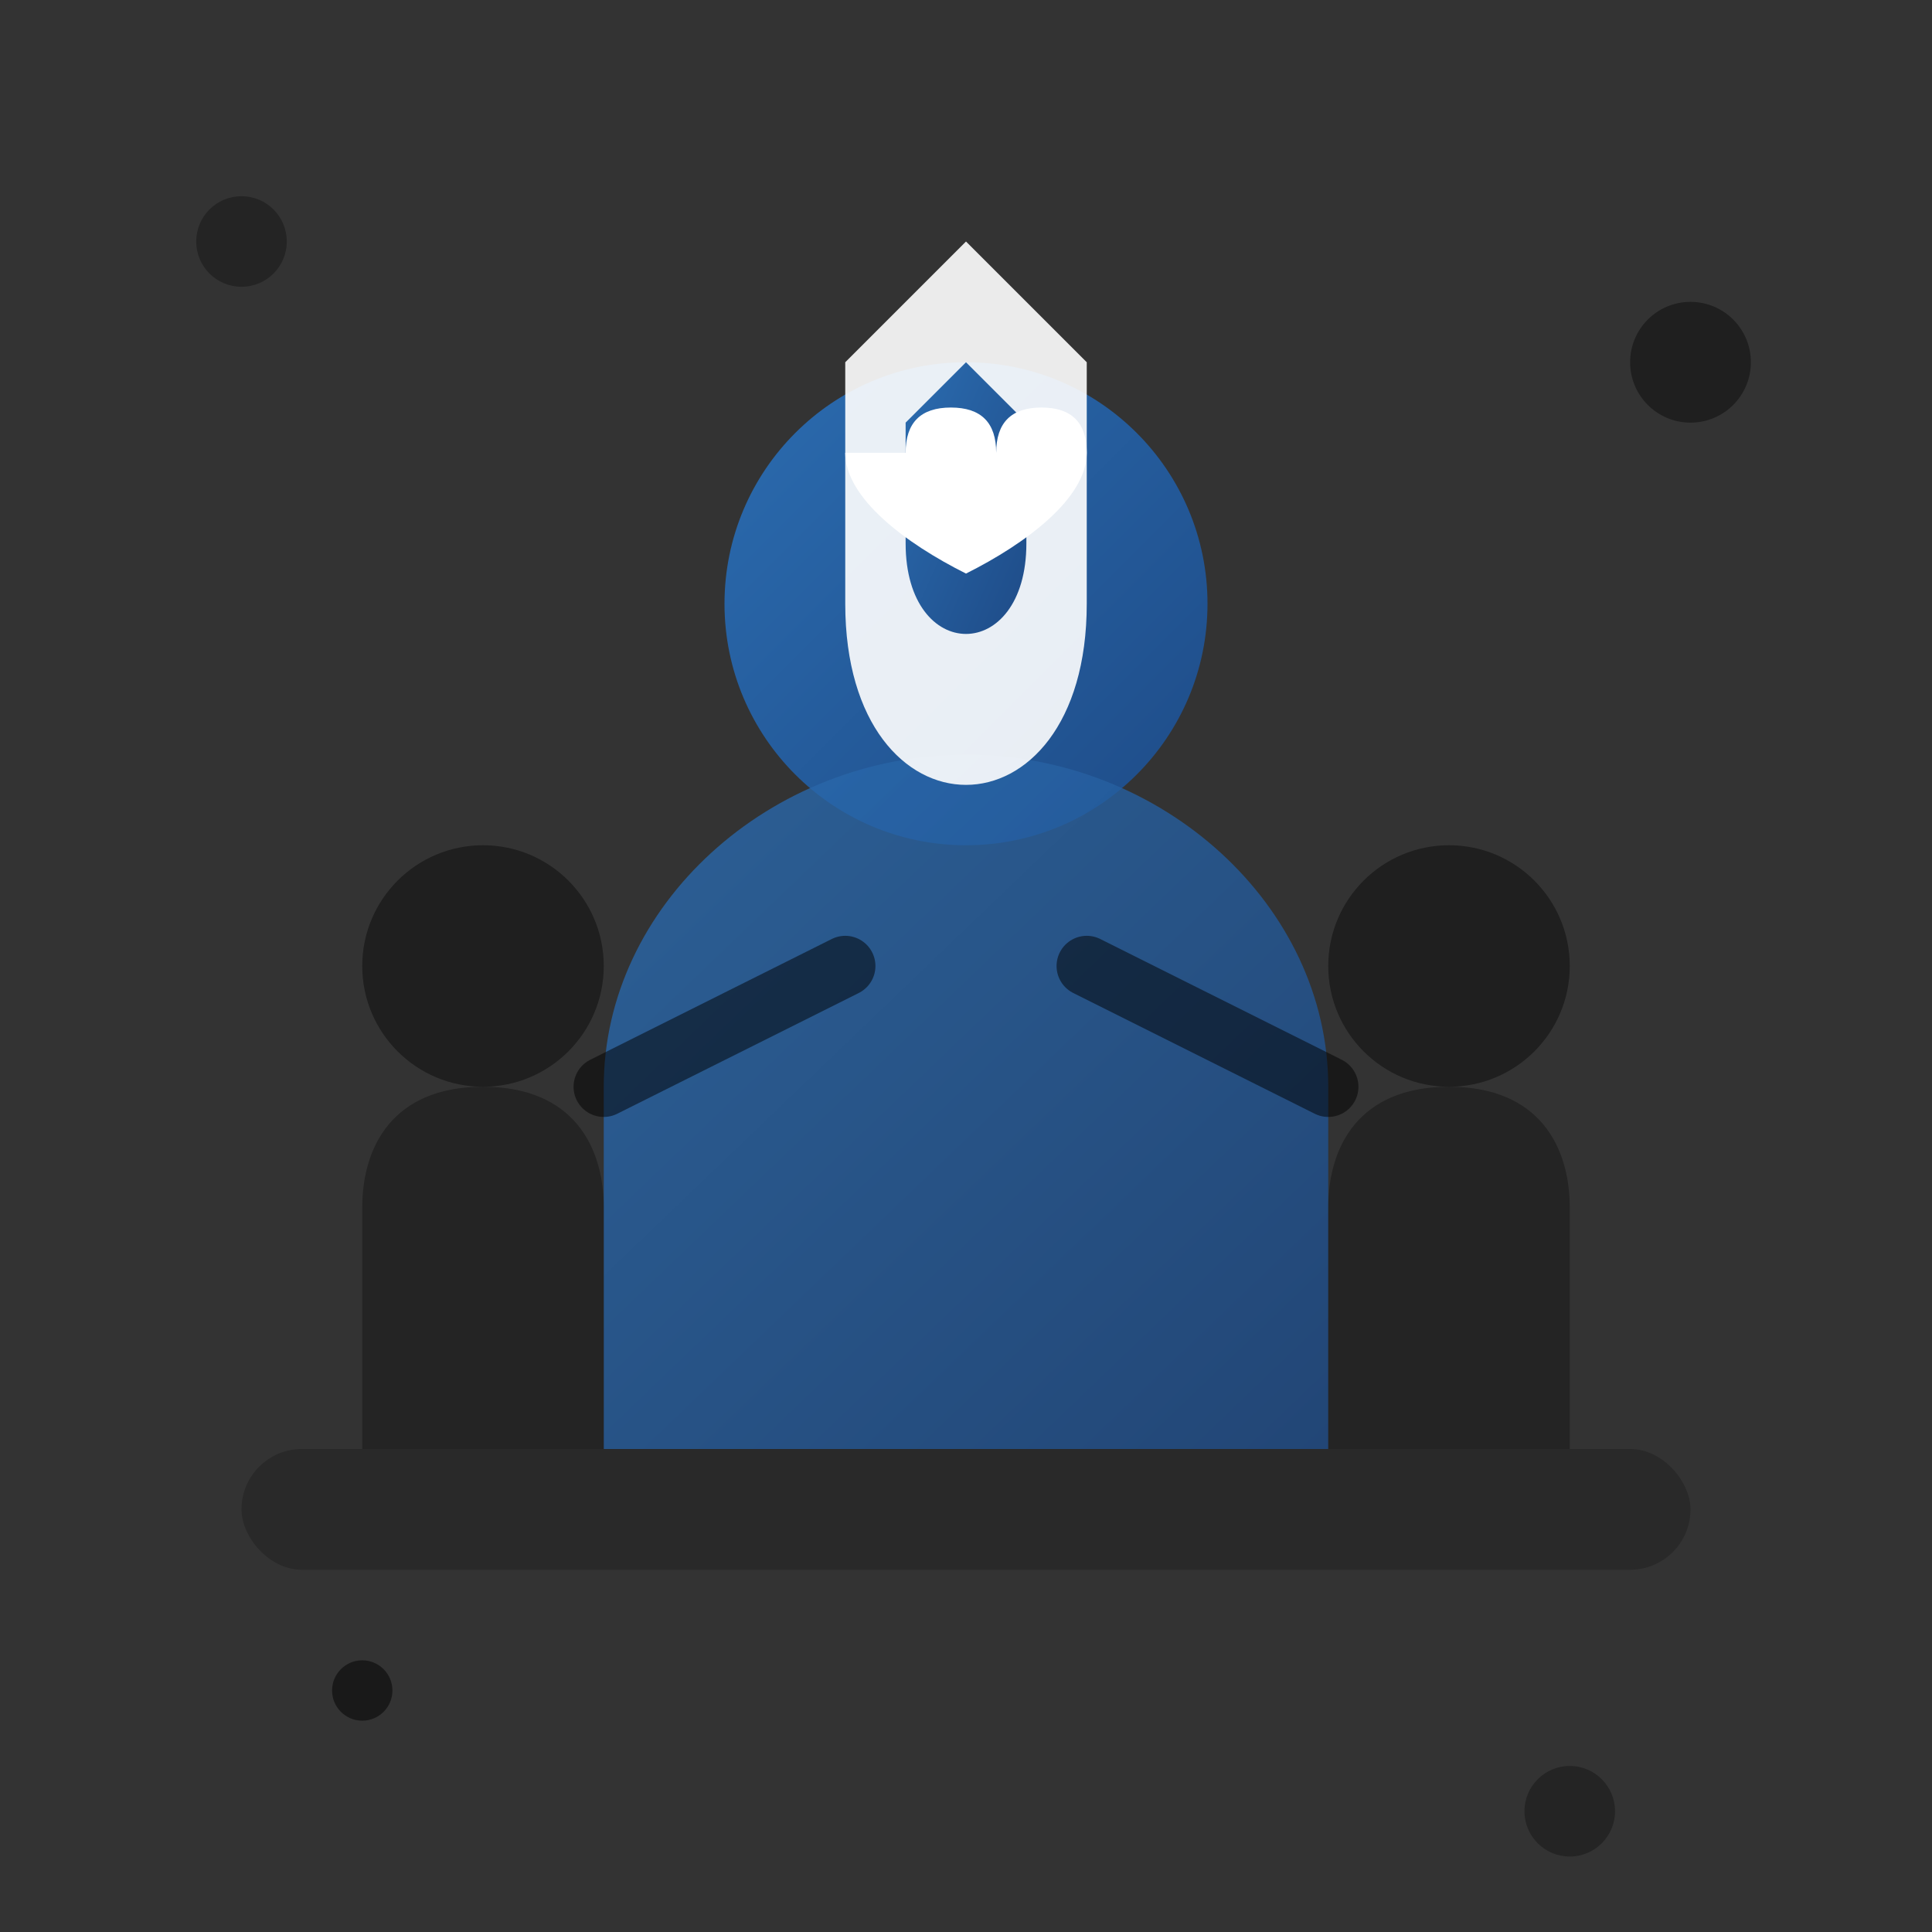 <svg width="64" height="64" viewBox="0 0 64 64" fill="none" xmlns="http://www.w3.org/2000/svg">
  <rect x="0" y="0" width="64" height="64" fill="#333333" stroke="none"/>
  <defs>
    <linearGradient id="supportGrad" x1="0%" y1="0%" x2="100%" y2="100%">
      <stop offset="0%" style="stop-color:#2B6CB0;stop-opacity:1" />
      <stop offset="100%" style="stop-color:#1E4B87;stop-opacity:1" />
    </linearGradient>
  </defs>
  
  <!-- Main support person -->
  <circle cx="32" cy="20" r="8" fill="url(#supportGrad)"/>
  <path d="M20 36C20 30 25.5 25 32 25S44 30 44 36V48H20V36Z" fill="url(#supportGrad)" opacity="0.8"/>
  
  <!-- Helping hands -->
  <circle cx="16" cy="32" r="4" fill="currentColor" opacity="0.4"/>
  <path d="M12 40C12 38 13 36 16 36S20 38 20 40V48H12V40Z" fill="currentColor" opacity="0.3"/>
  
  <circle cx="48" cy="32" r="4" fill="currentColor" opacity="0.4"/>
  <path d="M44 40C44 38 45 36 48 36S52 38 52 40V48H44V40Z" fill="currentColor" opacity="0.3"/>
  
  <!-- Support/shield symbol -->
  <path d="M32 8L28 12V20C28 24 30 26 32 26S36 24 36 20V12L32 8Z" fill="white" opacity="0.9"/>
  <path d="M32 12L30 14V18C30 20 31 21 32 21S34 20 34 18V14L32 12Z" fill="url(#supportGrad)"/>
  
  <!-- Heart in center -->
  <path d="M30 15C30 14 30.5 13.5 31.5 13.5S33 14 33 15C33 14 33.5 13.5 34.5 13.5S36 14 36 15C36 16.5 34 18 32 19C30 18 28 16.5 28 15Z" fill="white"/>
  
  <!-- Connection lines -->
  <line x1="20" y1="36" x2="28" y2="32" stroke="currentColor" stroke-width="2" opacity="0.5" stroke-linecap="round"/>
  <line x1="44" y1="36" x2="36" y2="32" stroke="currentColor" stroke-width="2" opacity="0.5" stroke-linecap="round"/>
  
  <!-- Base platform -->
  <rect x="8" y="48" width="48" height="4" rx="2" fill="currentColor" opacity="0.2"/>
  
  <!-- Decorative elements -->
  <circle cx="8" cy="8" r="1.5" fill="currentColor" opacity="0.3"/>
  <circle cx="56" cy="12" r="2" fill="currentColor" opacity="0.4"/>
  <circle cx="12" cy="56" r="1" fill="currentColor" opacity="0.5"/>
  <circle cx="52" cy="60" r="1.5" fill="currentColor" opacity="0.3"/>
</svg>

